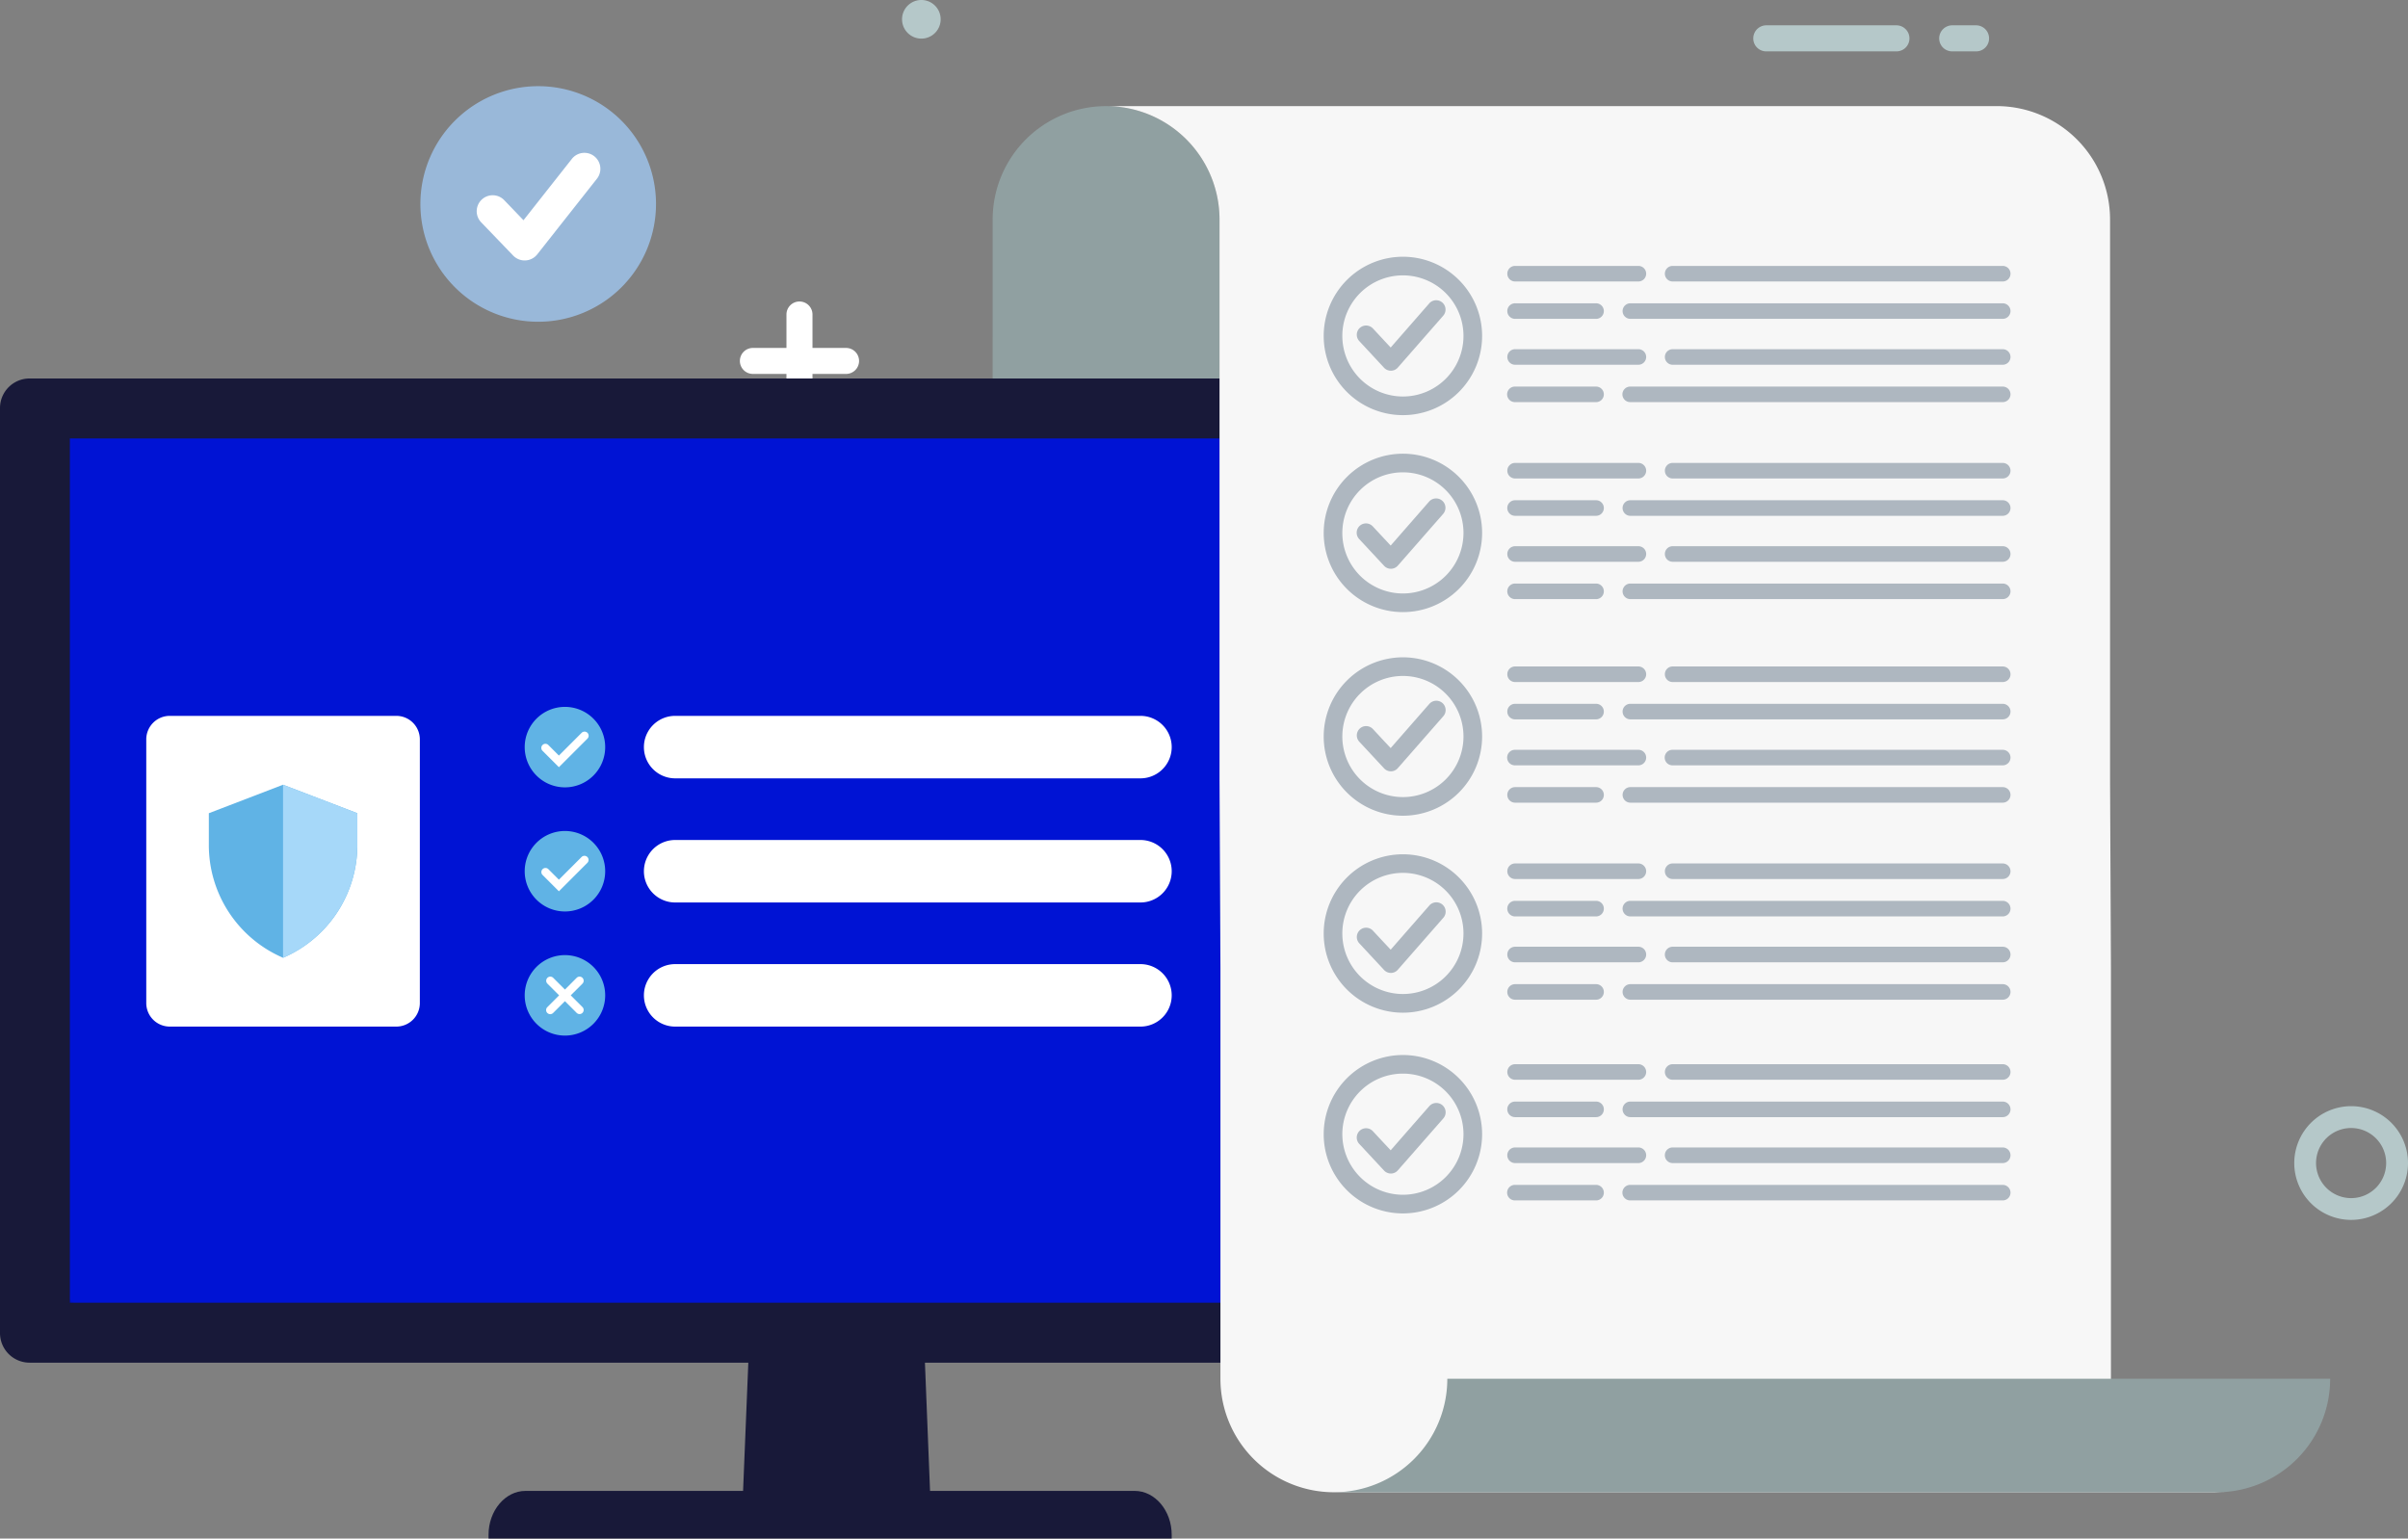 <svg xmlns="http://www.w3.org/2000/svg" xmlns:xlink="http://www.w3.org/1999/xlink" width="483.972" height="309.265" viewBox="0 0 483.972 309.265"><rect x="0" y="0" width="483.972" height="309.265" fill="#808080" stroke="none"/><defs><clipPath id="clip-path"><rect id="Rectangle_397" data-name="Rectangle 397" width="483.972" height="309.265" fill="none"></rect></clipPath><clipPath id="clip-path-2"><rect id="Rectangle_399" data-name="Rectangle 399" width="308.191" height="173.725" fill="none"></rect></clipPath><linearGradient id="linear-gradient" x1="-0.01" y1="0.885" x2="0.005" y2="0.885" gradientUnits="objectBoundingBox"><stop offset="0"></stop><stop offset="1" stop-color="#0013d4"></stop></linearGradient></defs><g id="Group_943" data-name="Group 943" transform="translate(-439 -2117.797)"><g id="Group_882" data-name="Group 882" transform="translate(439 2117.797)"><g id="Group_881" data-name="Group 881" clip-path="url(#clip-path)"><path id="Path_1543" data-name="Path 1543" d="M51.984,21.856h-6.7V15.134a2.615,2.615,0,0,0-5.231,0v6.721h-6.7a2.611,2.611,0,1,0,0,5.221h6.7v6.692a2.615,2.615,0,1,0,5.231,0V27.077h6.7a2.611,2.611,0,1,0,0-5.221" transform="translate(118.014 48.086)" fill="#fff"></path><path id="Path_1544" data-name="Path 1544" d="M12.6,55.784a11.432,11.432,0,1,0,11.43-11.439A11.453,11.453,0,0,0,12.6,55.784m4.384,0a7.046,7.046,0,1,1,7.046,7.046,7.061,7.061,0,0,1-7.046-7.046" transform="translate(48.39 170.239)" fill="#b5c8c9"></path><path id="Path_1545" data-name="Path 1545" d="M95.291,57.389A11.43,11.43,0,1,0,106.716,45.95,11.449,11.449,0,0,0,95.291,57.389m4.379,0a7.046,7.046,0,1,1,7.046,7.046,7.061,7.061,0,0,1-7.046-7.046" transform="translate(365.821 176.4)" fill="#b5c8c9"></path><path id="Path_1546" data-name="Path 1546" d="M71.658,28.3a2.622,2.622,0,0,0-2.618,2.628,2.593,2.593,0,0,0,2.618,2.608h26.15a2.6,2.6,0,0,0,2.618-2.608A2.628,2.628,0,0,0,97.808,28.3Z" transform="translate(265.044 108.654)" fill="#fff"></path><path id="Path_1547" data-name="Path 1547" d="M79.378,28.3a2.634,2.634,0,0,0-2.618,2.628,2.605,2.605,0,0,0,2.618,2.608h4.8a2.591,2.591,0,0,0,2.608-2.608A2.62,2.62,0,0,0,84.178,28.3Z" transform="translate(294.681 108.654)" fill="#fff"></path><path id="Path_1548" data-name="Path 1548" d="M6.54,37.229a2.622,2.622,0,0,0-2.618,2.628A2.593,2.593,0,0,0,6.54,42.465H32.69a2.6,2.6,0,0,0,2.618-2.608,2.628,2.628,0,0,0-2.618-2.628Z" transform="translate(15.057 142.92)" fill="#b5c8c9"></path><path id="Path_1549" data-name="Path 1549" d="M14.261,37.229a2.634,2.634,0,0,0-2.618,2.628,2.605,2.605,0,0,0,2.618,2.608h4.8a2.591,2.591,0,0,0,2.608-2.608,2.62,2.62,0,0,0-2.608-2.628Z" transform="translate(44.697 142.92)" fill="#b5c8c9"></path><path id="Path_1550" data-name="Path 1550" d="M75.44,1.052A2.622,2.622,0,0,0,72.822,3.68,2.593,2.593,0,0,0,75.44,6.288h26.15a2.6,2.6,0,0,0,2.618-2.608,2.628,2.628,0,0,0-2.618-2.628Z" transform="translate(279.563 4.037)" fill="#b5c8c9"></path><path id="Path_1551" data-name="Path 1551" d="M83.161,1.052A2.634,2.634,0,0,0,80.543,3.68a2.605,2.605,0,0,0,2.618,2.608h4.8A2.591,2.591,0,0,0,90.569,3.68a2.62,2.62,0,0,0-2.608-2.628Z" transform="translate(309.204 4.037)" fill="#b5c8c9"></path><path id="Path_1552" data-name="Path 1552" d="M45.228,3.881A3.881,3.881,0,1,1,41.347,0a3.88,3.88,0,0,1,3.881,3.881" transform="translate(143.832 -0.001)" fill="#b5c8c9"></path><path id="Path_1553" data-name="Path 1553" d="M64.815,27.267A23.677,23.677,0,1,1,41.138,3.58,23.684,23.684,0,0,1,64.815,27.267" transform="translate(67.033 13.742)" fill="#99b8d9"></path><path id="Path_1554" data-name="Path 1554" d="M38.955,7.55S32.19,16.125,29.2,19.923c-1.853-1.936-3.871-4.031-3.871-4.031a3.212,3.212,0,0,0-4.641,4.442l6.431,6.687a3.216,3.216,0,0,0,4.834-.227L43.987,11.542A3.212,3.212,0,0,0,38.955,7.55" transform="translate(76.015 24.347)" fill="#fff"></path><path id="Path_1555" data-name="Path 1555" d="M47.783,74.617c0,9.968-8.26,11.12-8.26,11.12H93.381V27.214a22.8,22.8,0,1,0-45.6,0Z" transform="translate(151.728 16.921)" fill="#90a0a1"></path><path id="Path_1556" data-name="Path 1556" d="M68.469,85.114H30.86l1.19-29.121H67.308Z" transform="translate(118.472 214.955)" fill="#181939"></path><path id="Path_1557" data-name="Path 1557" d="M5.952,15.722A5.946,5.946,0,0,0,0,21.65V207.617a5.951,5.951,0,0,0,5.952,5.937H330.339a5.961,5.961,0,0,0,5.957-5.937V21.65a5.956,5.956,0,0,0-5.957-5.928Z" transform="translate(0 60.355)" fill="#181939"></path></g></g><g id="Group_884" data-name="Group 884" transform="translate(453.043 2205.93)"><g id="Group_883" data-name="Group 883" clip-path="url(#clip-path-2)"><rect id="Rectangle_398" data-name="Rectangle 398" width="329.728" height="348.481" transform="translate(-85.173 103.911) rotate(-50.659)" fill="url(#linear-gradient)"></rect></g></g><path id="Path_1558" data-name="Path 1558" d="M157.6,71.508H20.291v-.755c0-4.839,3.344-8.821,7.423-8.821H150.155c4.094,0,7.442,3.982,7.442,8.821Z" transform="translate(516.897 2355.552)" fill="#181939"></path><path id="Path_1559" data-name="Path 1559" d="M91.723,283.037a22.808,22.808,0,0,1-22.8-22.811V177.678l-.184-38.059V27.214a22.8,22.8,0,0,0-22.8-22.806H224.93a22.8,22.8,0,0,1,22.792,22.806v112.4l.179,38.059v82.548a22.8,22.8,0,0,0,22.8,22.811Z" transform="translate(615.367 2134.718)" fill="#f7f7f7"></path><path id="Path_1560" data-name="Path 1560" d="M232.838,80.085a22.808,22.808,0,0,0,22.8-22.811H78.2A22.808,22.808,0,0,1,55.4,80.085Z" transform="translate(651.688 2337.67)" fill="#90a0a1"></path><path id="Path_1561" data-name="Path 1561" d="M90.516,16.069a1.565,1.565,0,0,1-1.563,1.563H64.173a1.563,1.563,0,1,1,0-3.126h24.78a1.562,1.562,0,0,1,1.563,1.563" transform="translate(679.34 2173.484)" fill="#aeb7c0"></path><path id="Path_1562" data-name="Path 1562" d="M138.614,16.069a1.563,1.563,0,0,1-1.568,1.563H70.713a1.563,1.563,0,0,1,0-3.126h66.333a1.56,1.56,0,0,1,1.568,1.563" transform="translate(704.466 2173.484)" fill="#aeb7c0"></path><path id="Path_1563" data-name="Path 1563" d="M82.009,17.622a1.557,1.557,0,0,1-1.558,1.558H64.168a1.561,1.561,0,1,1,0-3.121H80.451a1.558,1.558,0,0,1,1.558,1.563" transform="translate(679.34 2179.446)" fill="#aeb7c0"></path><path id="Path_1564" data-name="Path 1564" d="M145.359,17.622a1.559,1.559,0,0,1-1.568,1.558H68.961a1.561,1.561,0,1,1,0-3.121h74.83a1.56,1.56,0,0,1,1.568,1.563" transform="translate(697.721 2179.446)" fill="#aeb7c0"></path><path id="Path_1565" data-name="Path 1565" d="M90.516,12.609a1.566,1.566,0,0,1-1.563,1.568H64.173a1.565,1.565,0,1,1,0-3.131h24.78a1.565,1.565,0,0,1,1.563,1.563" transform="translate(679.34 2160.201)" fill="#aeb7c0"></path><path id="Path_1566" data-name="Path 1566" d="M138.614,12.609a1.564,1.564,0,0,1-1.568,1.568H70.713a1.565,1.565,0,0,1,0-3.131h66.333a1.563,1.563,0,0,1,1.568,1.563" transform="translate(704.466 2160.201)" fill="#aeb7c0"></path><path id="Path_1567" data-name="Path 1567" d="M82.009,14.162a1.558,1.558,0,0,1-1.558,1.563H64.168a1.563,1.563,0,1,1,0-3.126H80.451a1.561,1.561,0,0,1,1.558,1.563" transform="translate(679.34 2166.163)" fill="#aeb7c0"></path><path id="Path_1568" data-name="Path 1568" d="M145.359,14.162a1.56,1.56,0,0,1-1.568,1.563H68.961a1.563,1.563,0,1,1,0-3.126h74.83a1.563,1.563,0,0,1,1.568,1.563" transform="translate(697.721 2166.163)" fill="#aeb7c0"></path><path id="Path_1569" data-name="Path 1569" d="M54.979,26.58A15.92,15.92,0,1,0,70.9,10.665,15.937,15.937,0,0,0,54.979,26.58m3.745,0A12.175,12.175,0,1,1,70.9,38.76,12.192,12.192,0,0,1,58.724,26.58" transform="translate(650.064 2158.739)" fill="#aeb7c0"></path><path id="Path_1570" data-name="Path 1570" d="M70.906,13.111l-7.742,8.86-3.571-3.832a1.891,1.891,0,0,0-2.647-.092,1.863,1.863,0,0,0-.082,2.642l4.97,5.352a1.872,1.872,0,0,0,1.4.59,1.831,1.831,0,0,0,1.374-.639l9.121-10.418a1.874,1.874,0,0,0-2.826-2.463" transform="translate(655.341 2165.681)" fill="#aeb7c0"></path><path id="Path_1571" data-name="Path 1571" d="M90.516,24.247a1.567,1.567,0,0,1-1.563,1.573H64.173a1.565,1.565,0,1,1,0-3.131h24.78a1.561,1.561,0,0,1,1.563,1.558" transform="translate(679.34 2204.899)" fill="#aeb7c0"></path><path id="Path_1572" data-name="Path 1572" d="M138.614,24.247a1.565,1.565,0,0,1-1.568,1.573H70.713a1.565,1.565,0,0,1,0-3.131h66.333a1.559,1.559,0,0,1,1.568,1.558" transform="translate(704.466 2204.899)" fill="#aeb7c0"></path><path id="Path_1573" data-name="Path 1573" d="M82.009,25.8a1.562,1.562,0,0,1-1.558,1.568H64.168a1.565,1.565,0,0,1,0-3.131H80.451A1.561,1.561,0,0,1,82.009,25.8" transform="translate(679.34 2210.857)" fill="#aeb7c0"></path><path id="Path_1574" data-name="Path 1574" d="M145.359,25.8a1.564,1.564,0,0,1-1.568,1.568H68.961a1.565,1.565,0,1,1,0-3.131h74.83a1.563,1.563,0,0,1,1.568,1.563" transform="translate(697.721 2210.857)" fill="#aeb7c0"></path><path id="Path_1575" data-name="Path 1575" d="M90.516,20.8a1.568,1.568,0,0,1-1.563,1.558H64.173a1.563,1.563,0,1,1,0-3.126h24.78A1.566,1.566,0,0,1,90.516,20.8" transform="translate(679.34 2191.616)" fill="#aeb7c0"></path><path id="Path_1576" data-name="Path 1576" d="M138.614,20.8a1.565,1.565,0,0,1-1.568,1.558H70.713a1.563,1.563,0,0,1,0-3.126h66.333a1.564,1.564,0,0,1,1.568,1.568" transform="translate(704.466 2191.616)" fill="#aeb7c0"></path><path id="Path_1577" data-name="Path 1577" d="M82.009,22.343a1.565,1.565,0,0,1-1.558,1.568H64.168a1.565,1.565,0,0,1,0-3.131H80.451a1.564,1.564,0,0,1,1.558,1.563" transform="translate(679.34 2197.57)" fill="#aeb7c0"></path><path id="Path_1578" data-name="Path 1578" d="M145.359,22.343a1.567,1.567,0,0,1-1.568,1.568H68.961a1.565,1.565,0,1,1,0-3.131h74.83a1.566,1.566,0,0,1,1.568,1.563" transform="translate(697.721 2197.57)" fill="#aeb7c0"></path><path id="Path_1579" data-name="Path 1579" d="M54.979,34.767A15.92,15.92,0,1,0,70.9,18.847a15.932,15.932,0,0,0-15.92,15.92m3.745,0A12.175,12.175,0,1,1,70.9,46.942,12.188,12.188,0,0,1,58.724,34.767" transform="translate(650.064 2190.149)" fill="#aeb7c0"></path><path id="Path_1580" data-name="Path 1580" d="M90.516,32.71a1.561,1.561,0,0,1-1.563,1.558H64.173a1.561,1.561,0,1,1,0-3.121h24.78a1.562,1.562,0,0,1,1.563,1.563" transform="translate(679.34 2237.369)" fill="#aeb7c0"></path><path id="Path_1581" data-name="Path 1581" d="M138.614,32.71a1.559,1.559,0,0,1-1.568,1.558H70.713a1.561,1.561,0,1,1,0-3.121h66.333a1.56,1.56,0,0,1,1.568,1.563" transform="translate(704.466 2237.369)" fill="#aeb7c0"></path><path id="Path_1582" data-name="Path 1582" d="M82.009,34.265a1.557,1.557,0,0,1-1.558,1.558H64.168a1.563,1.563,0,1,1,0-3.126H80.451a1.562,1.562,0,0,1,1.558,1.568" transform="translate(679.34 2243.319)" fill="#aeb7c0"></path><path id="Path_1583" data-name="Path 1583" d="M145.359,34.265a1.559,1.559,0,0,1-1.568,1.558H68.961a1.563,1.563,0,1,1,0-3.126h74.83a1.564,1.564,0,0,1,1.568,1.568" transform="translate(697.721 2243.319)" fill="#aeb7c0"></path><path id="Path_1584" data-name="Path 1584" d="M90.516,29.253a1.565,1.565,0,0,1-1.563,1.563H64.173a1.565,1.565,0,1,1,0-3.131h24.78a1.57,1.57,0,0,1,1.563,1.568" transform="translate(679.34 2224.078)" fill="#aeb7c0"></path><path id="Path_1585" data-name="Path 1585" d="M138.614,29.253a1.563,1.563,0,0,1-1.568,1.563H70.713a1.565,1.565,0,0,1,0-3.131h66.333a1.567,1.567,0,0,1,1.568,1.568" transform="translate(704.466 2224.078)" fill="#aeb7c0"></path><path id="Path_1586" data-name="Path 1586" d="M82.009,30.8a1.557,1.557,0,0,1-1.558,1.558H64.168a1.563,1.563,0,1,1,0-3.126H80.451A1.569,1.569,0,0,1,82.009,30.8" transform="translate(679.34 2230.037)" fill="#aeb7c0"></path><path id="Path_1587" data-name="Path 1587" d="M145.359,30.8a1.559,1.559,0,0,1-1.568,1.558H68.961a1.563,1.563,0,1,1,0-3.126h74.83a1.571,1.571,0,0,1,1.568,1.568" transform="translate(697.721 2230.037)" fill="#aeb7c0"></path><path id="Path_1588" data-name="Path 1588" d="M54.979,43.216A15.92,15.92,0,1,0,70.9,27.305a15.937,15.937,0,0,0-15.92,15.911m3.745,0A12.175,12.175,0,1,1,70.9,55.4,12.183,12.183,0,0,1,58.724,43.216" transform="translate(650.064 2222.62)" fill="#aeb7c0"></path><path id="Path_1589" data-name="Path 1589" d="M70.906,29.757s-5.768,6.591-7.742,8.851c-1.452-1.548-3.571-3.828-3.571-3.828a1.869,1.869,0,1,0-2.729,2.555l4.97,5.347a1.894,1.894,0,0,0,1.4.6,1.858,1.858,0,0,0,1.374-.648l9.121-10.414a1.873,1.873,0,1,0-2.826-2.458" transform="translate(655.341 2229.56)" fill="#aeb7c0"></path><path id="Path_1590" data-name="Path 1590" d="M70.906,38.132s-5.768,6.591-7.742,8.851c-1.452-1.548-3.571-3.828-3.571-3.828a1.869,1.869,0,1,0-2.729,2.555l4.97,5.347a1.894,1.894,0,0,0,1.4.6A1.858,1.858,0,0,0,64.611,51l9.121-10.413a1.873,1.873,0,1,0-2.826-2.458" transform="translate(655.341 2261.711)" fill="#aeb7c0"></path><path id="Path_1591" data-name="Path 1591" d="M70.906,46.465s-5.768,6.591-7.742,8.851c-1.452-1.548-3.571-3.828-3.571-3.828a1.871,1.871,0,1,0-2.729,2.56l4.97,5.342a1.894,1.894,0,0,0,1.4.6,1.858,1.858,0,0,0,1.374-.648l9.121-10.413a1.873,1.873,0,1,0-2.826-2.458" transform="translate(655.341 2293.702)" fill="#aeb7c0"></path><path id="Path_1592" data-name="Path 1592" d="M90.516,40.89a1.574,1.574,0,0,1-1.563,1.573H64.173a1.568,1.568,0,1,1,0-3.136h24.78a1.562,1.562,0,0,1,1.563,1.563" transform="translate(679.34 2268.772)" fill="#aeb7c0"></path><path id="Path_1593" data-name="Path 1593" d="M138.614,40.89a1.572,1.572,0,0,1-1.568,1.573H70.713a1.568,1.568,0,0,1,0-3.136h66.333a1.56,1.56,0,0,1,1.568,1.563" transform="translate(704.466 2268.772)" fill="#aeb7c0"></path><path id="Path_1594" data-name="Path 1594" d="M82.009,42.445a1.558,1.558,0,0,1-1.558,1.563H64.168a1.563,1.563,0,1,1,0-3.126H80.451a1.552,1.552,0,0,1,1.558,1.563" transform="translate(679.34 2274.741)" fill="#aeb7c0"></path><path id="Path_1595" data-name="Path 1595" d="M145.359,42.445a1.56,1.56,0,0,1-1.568,1.563H68.961a1.563,1.563,0,1,1,0-3.126h74.83a1.554,1.554,0,0,1,1.568,1.563" transform="translate(697.721 2274.741)" fill="#aeb7c0"></path><path id="Path_1596" data-name="Path 1596" d="M90.516,37.431a1.569,1.569,0,0,1-1.563,1.563H64.173a1.563,1.563,0,1,1,0-3.126h24.78a1.569,1.569,0,0,1,1.563,1.563" transform="translate(679.34 2255.493)" fill="#aeb7c0"></path><path id="Path_1597" data-name="Path 1597" d="M138.614,37.431a1.566,1.566,0,0,1-1.568,1.563H70.713a1.563,1.563,0,0,1,0-3.126h66.333a1.566,1.566,0,0,1,1.568,1.563" transform="translate(704.466 2255.493)" fill="#aeb7c0"></path><path id="Path_1598" data-name="Path 1598" d="M82.009,38.984a1.565,1.565,0,0,1-1.558,1.568H64.168a1.565,1.565,0,0,1,0-3.131H80.451a1.558,1.558,0,0,1,1.558,1.563" transform="translate(679.34 2261.455)" fill="#aeb7c0"></path><path id="Path_1599" data-name="Path 1599" d="M145.359,38.984a1.567,1.567,0,0,1-1.568,1.568H68.961a1.565,1.565,0,1,1,0-3.131h74.83a1.56,1.56,0,0,1,1.568,1.563" transform="translate(697.721 2261.455)" fill="#aeb7c0"></path><path id="Path_1600" data-name="Path 1600" d="M54.979,51.4A15.92,15.92,0,1,0,70.9,35.487,15.928,15.928,0,0,0,54.979,51.4m3.745,0A12.175,12.175,0,1,1,70.9,63.573,12.192,12.192,0,0,1,58.724,51.4" transform="translate(650.064 2254.03)" fill="#aeb7c0"></path><path id="Path_1601" data-name="Path 1601" d="M90.516,49.233a1.571,1.571,0,0,1-1.563,1.573H64.173a1.57,1.57,0,0,1,0-3.14h24.78a1.57,1.57,0,0,1,1.563,1.568" transform="translate(679.34 2300.781)" fill="#aeb7c0"></path><path id="Path_1602" data-name="Path 1602" d="M138.614,49.233a1.568,1.568,0,0,1-1.568,1.573H70.713a1.57,1.57,0,0,1,0-3.14h66.333a1.567,1.567,0,0,1,1.568,1.568" transform="translate(704.466 2300.781)" fill="#aeb7c0"></path><path id="Path_1603" data-name="Path 1603" d="M82.009,50.788a1.556,1.556,0,0,1-1.558,1.553H64.168a1.561,1.561,0,1,1,0-3.121H80.451a1.559,1.559,0,0,1,1.558,1.568" transform="translate(679.34 2306.751)" fill="#aeb7c0"></path><path id="Path_1604" data-name="Path 1604" d="M145.359,50.788a1.558,1.558,0,0,1-1.568,1.553H68.961a1.561,1.561,0,1,1,0-3.121h74.83a1.561,1.561,0,0,1,1.568,1.568" transform="translate(697.721 2306.751)" fill="#aeb7c0"></path><path id="Path_1605" data-name="Path 1605" d="M90.516,45.775a1.568,1.568,0,0,1-1.563,1.558H64.173a1.563,1.563,0,1,1,0-3.126h24.78a1.563,1.563,0,0,1,1.563,1.568" transform="translate(679.34 2287.506)" fill="#aeb7c0"></path><path id="Path_1606" data-name="Path 1606" d="M138.614,45.775a1.565,1.565,0,0,1-1.568,1.558H70.713a1.563,1.563,0,0,1,0-3.126h66.333a1.561,1.561,0,0,1,1.568,1.568" transform="translate(704.466 2287.506)" fill="#aeb7c0"></path><path id="Path_1607" data-name="Path 1607" d="M82.009,47.322a1.559,1.559,0,0,1-1.558,1.568H64.168a1.565,1.565,0,0,1,0-3.131H80.451a1.561,1.561,0,0,1,1.558,1.563" transform="translate(679.34 2293.464)" fill="#aeb7c0"></path><path id="Path_1608" data-name="Path 1608" d="M145.359,47.322a1.561,1.561,0,0,1-1.568,1.568H68.961a1.565,1.565,0,1,1,0-3.131h74.83a1.563,1.563,0,0,1,1.568,1.563" transform="translate(697.721 2293.464)" fill="#aeb7c0"></path><path id="Path_1609" data-name="Path 1609" d="M54.979,59.745A15.92,15.92,0,1,0,70.9,43.825a15.932,15.932,0,0,0-15.92,15.92m3.745,0A12.175,12.175,0,1,1,70.9,71.915a12.192,12.192,0,0,1-12.175-12.17" transform="translate(650.064 2286.04)" fill="#aeb7c0"></path><path id="Path_1610" data-name="Path 1610" d="M70.906,21.336s-5.768,6.605-7.742,8.86c-1.452-1.558-3.571-3.828-3.571-3.828a1.868,1.868,0,1,0-2.729,2.55l4.97,5.342a1.862,1.862,0,0,0,2.778-.044l9.121-10.409a1.878,1.878,0,0,0-2.826-2.473" transform="translate(655.341 2197.265)" fill="#aeb7c0"></path><rect id="Rectangle_401" data-name="Rectangle 401" width="483.972" height="309.265" transform="translate(439 2117.797)" fill="none"></rect><path id="Path_1735" data-name="Path 1735" d="M666.8,480.3h-93.52a6.279,6.279,0,1,0,0,12.559H666.8a6.279,6.279,0,1,0,0-12.559" transform="translate(1.416 1781.393)" fill="#fff"></path><path id="Path_1736" data-name="Path 1736" d="M512.366,483.046a8.088,8.088,0,1,1-8.088-8.088,8.088,8.088,0,0,1,8.088,8.088" transform="translate(48.268 1784.929)" fill="#60b3e5"></path><path id="Path_1737" data-name="Path 1737" d="M509.577,496.82l-3.3-3.3a.826.826,0,0,1,1.168-1.168l2.132,2.132,4.562-4.563a.826.826,0,1,1,1.168,1.168Z" transform="translate(41.753 1775.189)" fill="#fff"></path><path id="Path_1738" data-name="Path 1738" d="M666.8,554.039h-93.52a6.279,6.279,0,0,0,0,12.559H666.8a6.279,6.279,0,0,0,0-12.559" transform="translate(1.416 1732.605)" fill="#fff"></path><path id="Path_1739" data-name="Path 1739" d="M512.366,556.782a8.088,8.088,0,1,1-8.088-8.088,8.089,8.089,0,0,1,8.088,8.088" transform="translate(48.268 1736.141)" fill="#60b3e5"></path><path id="Path_1740" data-name="Path 1740" d="M509.577,570.556l-3.3-3.3a.826.826,0,0,1,1.168-1.167l2.132,2.131,4.562-4.563a.826.826,0,0,1,1.168,1.168Z" transform="translate(41.753 1726.401)" fill="#fff"></path><path id="Path_1741" data-name="Path 1741" d="M666.8,627.775h-93.52a6.279,6.279,0,1,0,0,12.559H666.8a6.279,6.279,0,1,0,0-12.559" transform="translate(1.416 1683.818)" fill="#fff"></path><path id="Path_1742" data-name="Path 1742" d="M512.366,630.518a8.088,8.088,0,1,1-8.088-8.088,8.088,8.088,0,0,1,8.088,8.088" transform="translate(48.268 1687.354)" fill="#60b3e5"></path><path id="Path_1743" data-name="Path 1743" d="M513.883,638.958l2.363-2.362a.826.826,0,0,0-1.168-1.168l-2.363,2.363-2.363-2.363a.826.826,0,0,0-1.168,1.168l2.363,2.362-2.363,2.363a.826.826,0,1,0,1.168,1.168l2.363-2.363,2.363,2.363a.826.826,0,0,0,1.168-1.168Z" transform="translate(39.829 1678.915)" fill="#fff"></path><path id="Path_1744" data-name="Path 1744" d="M321.645,480.3H276.117a4.729,4.729,0,0,0-4.728,4.729v53a4.729,4.729,0,0,0,4.728,4.729h45.528a4.729,4.729,0,0,0,4.729-4.729v-53a4.729,4.729,0,0,0-4.729-4.729" transform="translate(197.008 1781.393)" fill="#fff"></path><path id="Path_1745" data-name="Path 1745" d="M338.407,526.934v6.187a24.662,24.662,0,0,1-14.583,22.72l-.35.147-.331-.147a24.632,24.632,0,0,1-14.582-22.72v-6.187l14.913-5.726Z" transform="translate(172.413 1754.328)" fill="#60b3e5"></path><path id="Path_1746" data-name="Path 1746" d="M367.57,526.934v6.187a24.662,24.662,0,0,1-14.582,22.72l-.35.147v-34.78Z" transform="translate(143.249 1754.328)" fill="#a6d8f9"></path></g></svg>